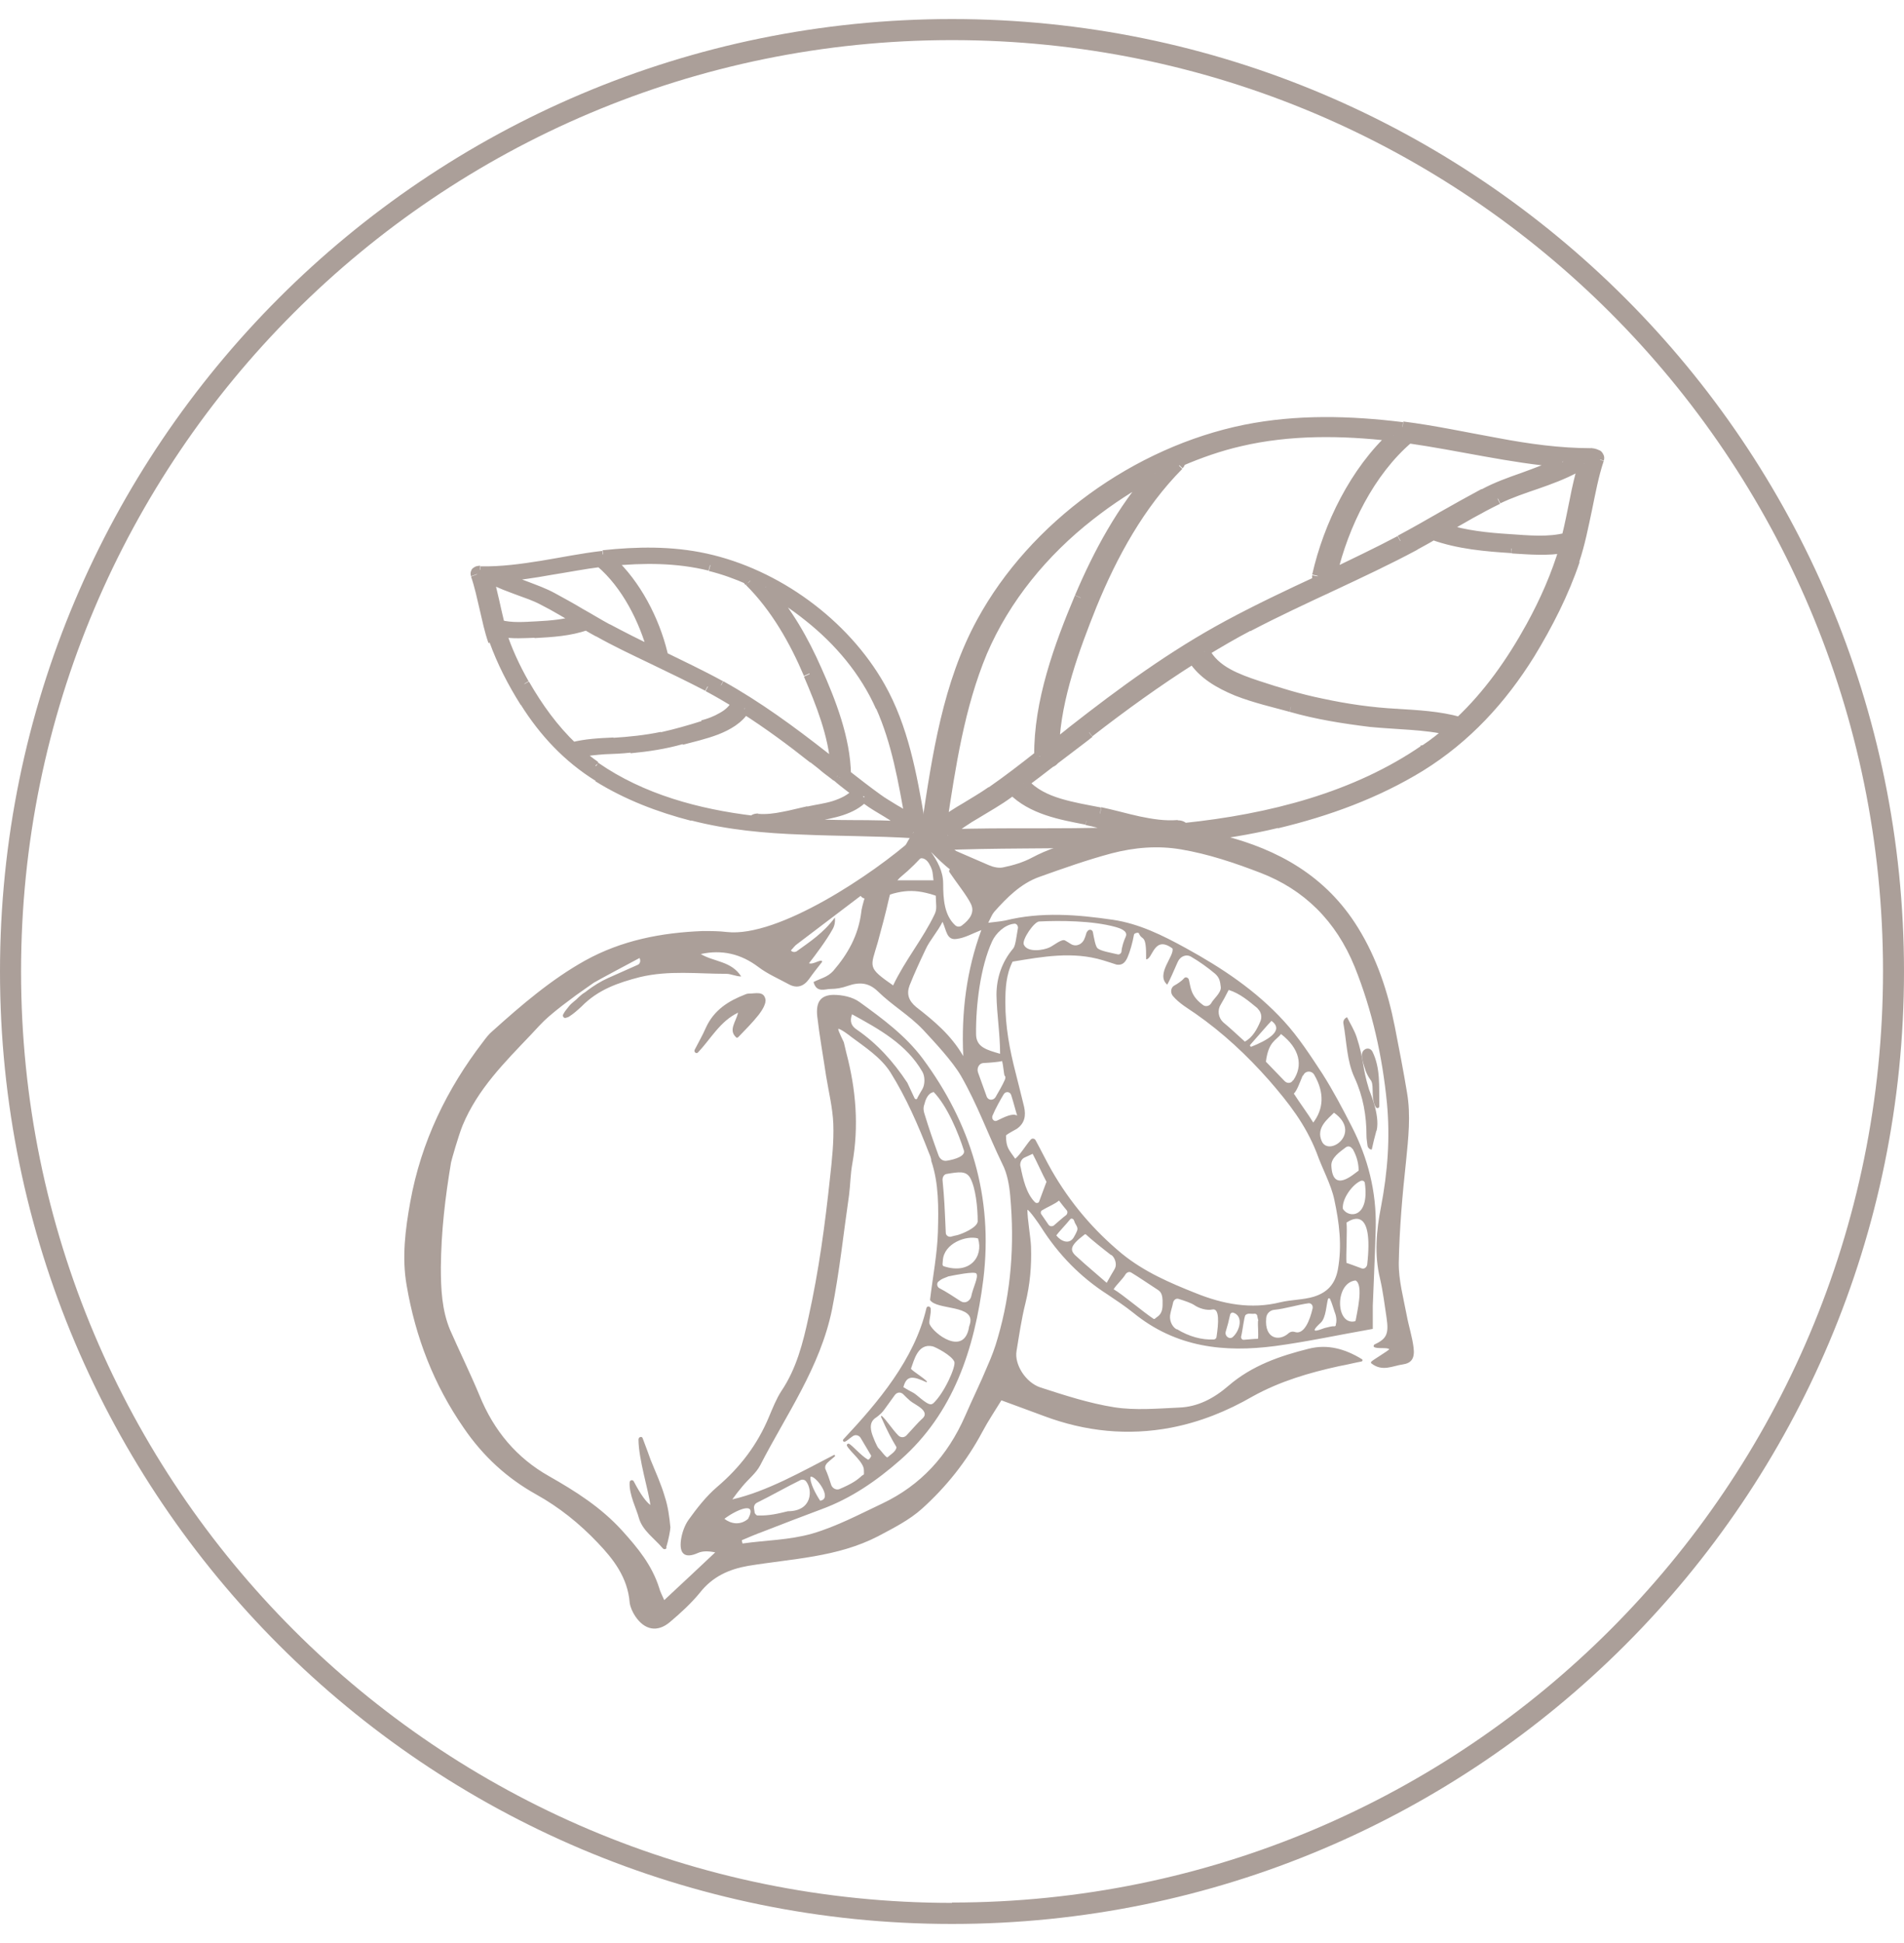 <?xml version="1.0" encoding="UTF-8"?> <svg xmlns="http://www.w3.org/2000/svg" width="50" height="51" viewBox="0 0 50 51" fill="none"><g opacity="0.5"><path d="M35.074 34.795C35.074 34.795 35.083 34.743 35.091 34.709C35.1 34.639 35.091 34.579 35.074 34.51C35.031 34.398 34.979 34.199 34.927 34.095C34.919 34.07 34.884 34.07 34.875 34.095C34.832 34.225 34.824 34.588 34.685 34.717C34.297 35.072 34.72 34.873 34.797 34.855C34.893 34.83 34.996 34.804 35.048 34.812C35.057 34.812 35.074 34.804 35.083 34.786L35.074 34.795ZM35.264 31.728C35.411 31.979 35.964 31.979 35.843 31.063C35.843 31.011 35.791 30.977 35.739 30.994C35.523 31.081 35.238 31.461 35.264 31.728ZM21.538 39.391C21.883 39.339 21.416 38.726 21.287 38.76C21.252 38.907 21.434 39.235 21.538 39.391ZM25.235 34.156C25.338 34.225 25.468 34.156 25.503 34.035C25.554 33.784 25.701 33.525 25.641 33.43C25.598 33.361 25.053 33.473 24.924 33.499C24.907 33.499 24.889 33.508 24.872 33.517C24.786 33.551 24.725 33.568 24.656 33.629C24.587 33.672 24.604 33.776 24.665 33.81C24.837 33.897 25.071 34.052 25.243 34.164L25.235 34.156ZM35.584 33.611C35.048 33.689 35.074 34.786 35.575 34.683C35.584 34.683 35.601 34.665 35.601 34.657C35.627 34.484 35.817 33.732 35.601 33.611H35.584ZM35.35 33.145C35.35 33.145 35.601 33.231 35.757 33.292C35.826 33.318 35.886 33.266 35.903 33.197C36.076 31.668 35.514 31.988 35.359 32.091C35.385 32.264 35.342 32.964 35.359 33.145H35.35ZM32.871 27.47C33.217 27.331 33.761 27.064 33.389 26.796C33.295 26.891 33.001 27.236 32.837 27.418C32.811 27.444 32.837 27.487 32.871 27.47ZM32.379 35.089C32.56 34.925 32.655 34.553 32.396 34.458C32.353 34.441 32.31 34.467 32.301 34.519C32.275 34.648 32.232 34.812 32.189 34.951C32.154 35.072 32.292 35.175 32.379 35.089ZM27.74 32.428C27.852 32.575 28.094 32.696 28.215 32.446C28.241 32.402 28.267 32.35 28.284 32.307C28.319 32.221 28.258 32.16 28.224 32.091C28.224 32.074 28.206 32.048 28.198 32.022C28.18 31.988 28.129 31.97 28.103 32.005C27.999 32.134 27.792 32.35 27.731 32.437L27.74 32.428ZM34.711 29.957C34.901 30.372 35.774 29.733 35.031 29.206C34.884 29.362 34.547 29.595 34.711 29.957ZM25.684 32.506C25.373 32.419 24.794 32.635 24.76 33.076C24.76 33.154 24.725 33.223 24.794 33.24C25.468 33.456 25.831 32.99 25.684 32.506ZM35.514 30.156C35.471 30.087 35.394 30.07 35.333 30.122C35.186 30.234 34.953 30.389 34.962 30.597C34.996 31.331 35.541 30.821 35.679 30.726C35.679 30.476 35.592 30.286 35.523 30.156H35.514ZM26.358 28.722C26.28 28.852 26.142 29.094 26.064 29.284C26.03 29.37 26.107 29.456 26.185 29.413C26.366 29.327 26.591 29.206 26.712 29.284C26.677 29.18 26.617 28.938 26.556 28.748C26.53 28.653 26.41 28.636 26.358 28.722ZM19.646 39.866C19.905 39.373 19.317 39.641 19.023 39.866C19.188 39.995 19.438 40.047 19.646 39.866ZM33.044 34.665C33.044 34.665 33.027 34.596 33.018 34.553C33.018 34.51 32.983 34.475 32.932 34.484C32.854 34.493 32.768 34.458 32.707 34.519C32.672 34.553 32.629 34.942 32.595 35.072C32.578 35.123 32.621 35.175 32.664 35.167C32.793 35.158 32.94 35.141 33.035 35.141C33.053 35.028 33.027 34.769 33.035 34.674L33.044 34.665ZM27.809 31.512C27.714 31.599 27.498 31.685 27.36 31.771C27.325 31.797 27.325 31.841 27.342 31.867C27.403 31.953 27.472 32.057 27.532 32.143C27.567 32.195 27.628 32.195 27.671 32.169C27.774 32.083 27.904 31.962 27.999 31.893C28.034 31.858 28.042 31.797 28.008 31.763C27.939 31.677 27.878 31.607 27.809 31.512ZM34.366 34.208C34.098 34.242 33.735 34.355 33.467 34.38C33.355 34.389 33.26 34.475 33.251 34.596C33.199 35.149 33.597 35.218 33.839 34.994C33.882 34.959 33.934 34.942 33.994 34.959C34.245 35.054 34.4 34.648 34.469 34.346C34.487 34.268 34.435 34.199 34.357 34.208H34.366ZM26.384 28.247C26.358 28.178 26.349 27.962 26.314 27.85C26.228 27.876 26.004 27.893 25.831 27.902C25.718 27.902 25.641 28.031 25.684 28.152C25.753 28.342 25.84 28.584 25.908 28.774C25.943 28.886 26.081 28.895 26.142 28.8C26.228 28.653 26.332 28.471 26.384 28.351C26.401 28.316 26.41 28.273 26.392 28.238L26.384 28.247ZM29.182 32.947C28.958 32.774 28.655 32.532 28.517 32.402C28.509 32.394 28.491 32.394 28.483 32.402C28.051 32.73 28.094 32.834 28.31 33.015C28.474 33.171 28.898 33.525 29.062 33.672C29.252 33.327 29.278 33.318 29.295 33.249C29.321 33.145 29.269 32.998 29.182 32.938V32.947ZM34.21 28.23C34.132 28.42 34.054 28.636 33.977 28.705C34.124 28.938 34.357 29.249 34.487 29.465C34.755 29.111 34.789 28.688 34.513 28.212C34.443 28.092 34.271 28.1 34.219 28.238L34.21 28.23ZM29.252 33.845C29.476 33.974 30.003 34.424 30.288 34.614C30.323 34.639 30.349 34.588 30.383 34.571C30.513 34.484 30.53 34.363 30.53 34.225C30.539 33.94 30.47 33.897 30.375 33.836C30.159 33.698 29.899 33.517 29.709 33.404C29.658 33.37 29.597 33.395 29.563 33.439C29.476 33.586 29.304 33.732 29.243 33.845H29.252ZM26.798 30.614C26.867 30.96 26.954 31.331 27.178 31.555C27.213 31.59 27.282 31.581 27.291 31.53C27.351 31.357 27.446 31.124 27.481 31.02C27.377 30.83 27.221 30.476 27.118 30.286L26.911 30.381C26.824 30.415 26.773 30.528 26.798 30.623V30.614ZM24.509 28.67C24.466 28.67 24.336 28.722 24.276 28.981C24.241 29.076 24.25 29.154 24.276 29.232C24.388 29.603 24.518 29.975 24.647 30.329C24.682 30.424 24.768 30.484 24.863 30.467C25.079 30.433 25.355 30.346 25.313 30.199C25.174 29.759 24.881 29.033 24.509 28.653V28.67ZM28.552 24.455C28.578 24.386 28.681 24.386 28.699 24.463C28.733 24.636 28.768 24.852 28.828 24.895C28.915 24.965 29.174 25.008 29.355 25.051C29.398 25.059 29.442 25.025 29.45 24.982C29.459 24.852 29.511 24.697 29.563 24.584C29.632 24.429 29.39 24.36 29.304 24.334C28.681 24.161 27.826 24.161 27.291 24.187C27.161 24.187 26.833 24.662 26.885 24.792C26.98 25.016 27.412 24.939 27.558 24.869C27.662 24.826 27.887 24.628 27.973 24.688C28.016 24.714 28.077 24.748 28.129 24.783C28.267 24.861 28.431 24.783 28.483 24.628C28.509 24.576 28.517 24.515 28.543 24.455H28.552ZM24.5 36.842C24.794 36.575 25.105 35.875 25.062 35.745C24.993 35.572 24.561 35.356 24.492 35.339C24.103 35.253 24.008 35.694 23.922 35.927C23.974 35.996 24.25 36.16 24.336 36.255C24.345 36.263 24.336 36.281 24.328 36.281C23.974 36.117 23.809 36.091 23.723 36.411C23.809 36.462 23.896 36.514 23.999 36.566C24.112 36.635 24.397 36.938 24.492 36.842H24.5ZM30.91 34.89C31.221 35.08 31.558 35.175 31.878 35.158C31.912 35.158 31.947 35.123 31.947 35.089C31.999 34.743 32.033 34.328 31.835 34.372C31.688 34.406 31.48 34.337 31.368 34.26C31.299 34.208 31.1 34.139 30.954 34.095C30.884 34.07 30.824 34.121 30.806 34.19C30.789 34.285 30.755 34.38 30.738 34.467C30.694 34.631 30.764 34.812 30.893 34.89H30.91ZM19.818 39.71C19.818 39.71 19.853 39.779 19.896 39.779C20.207 39.788 20.44 39.727 20.691 39.667C21.33 39.667 21.348 39.106 21.166 38.881C21.131 38.838 21.071 38.829 21.028 38.846C20.656 39.028 20.25 39.261 19.879 39.443C19.827 39.468 19.792 39.529 19.801 39.589L19.818 39.702V39.71ZM33.96 28.359C34.227 27.971 34.132 27.521 33.64 27.141C33.51 27.314 33.312 27.331 33.243 27.867C33.398 28.031 33.562 28.195 33.735 28.377C33.804 28.446 33.908 28.437 33.951 28.359H33.96ZM24.837 32.359C24.837 32.428 24.907 32.471 24.967 32.462C25.027 32.446 25.088 32.428 25.14 32.42C25.269 32.385 25.649 32.23 25.675 32.065C25.675 31.694 25.623 31.184 25.477 30.916C25.364 30.726 25.183 30.761 24.863 30.813C24.794 30.821 24.751 30.89 24.751 30.968C24.803 31.521 24.803 31.616 24.837 32.368V32.359ZM24.086 28.826C24.12 28.765 24.172 28.67 24.224 28.584C24.293 28.463 24.293 28.256 24.224 28.135C23.809 27.409 23.084 27.012 22.375 26.623C22.306 26.813 22.358 26.934 22.505 27.029C23.032 27.392 23.455 27.858 23.827 28.42C23.879 28.523 23.956 28.705 24.017 28.826C24.034 28.86 24.077 28.86 24.094 28.826H24.086ZM33.027 26.468C32.793 26.278 32.569 26.079 32.266 25.984C32.18 26.156 32.111 26.278 32.059 26.364C31.964 26.511 31.99 26.709 32.12 26.831C32.327 27.003 32.508 27.176 32.69 27.34C32.889 27.236 33.009 27.02 33.096 26.813C33.148 26.701 33.122 26.562 33.027 26.476V26.468ZM26.263 27.66C26.263 27.133 26.176 26.623 26.168 26.113C26.168 25.664 26.314 25.241 26.608 24.895C26.669 24.826 26.695 24.558 26.729 24.377C26.747 24.308 26.695 24.23 26.625 24.247C26.384 24.273 26.15 24.498 26.055 24.705C25.744 25.379 25.623 26.398 25.632 27.141C25.632 27.487 25.908 27.556 26.263 27.66ZM23.455 25.863C23.766 25.206 24.241 24.636 24.544 23.997C24.613 23.85 24.578 23.781 24.57 23.418C24.457 22.926 24.544 22.917 24.397 22.667C24.31 22.52 24.172 22.477 24.051 22.598C23.775 22.891 23.438 23.133 23.343 23.591C23.256 23.98 23.153 24.36 23.049 24.74C22.859 25.396 22.764 25.387 23.464 25.872L23.455 25.863ZM25.295 27.712C25.243 26.562 25.381 25.474 25.77 24.412C25.528 24.506 25.338 24.619 25.122 24.645C24.855 24.688 24.855 24.412 24.751 24.196C24.63 24.446 24.405 24.697 24.31 24.913C24.163 25.223 24.017 25.535 23.887 25.863C23.801 26.088 23.861 26.269 24.06 26.433C24.526 26.796 24.976 27.167 25.295 27.72V27.712ZM24.423 34.121C24.492 33.534 24.613 32.912 24.63 32.333C24.647 31.703 24.656 31.063 24.457 30.476C24.457 30.407 24.423 30.329 24.397 30.269C24.112 29.534 23.801 28.817 23.386 28.152C23.136 27.755 22.704 27.478 22.358 27.219C22.306 27.176 22.09 27.012 22.013 27.003C22.004 27.055 22.159 27.349 22.159 27.357C22.185 27.452 22.203 27.556 22.229 27.651C22.479 28.601 22.557 29.56 22.384 30.536C22.332 30.813 22.332 31.089 22.297 31.365C22.151 32.368 22.047 33.378 21.849 34.372C21.538 35.892 20.648 37.127 19.965 38.458C19.853 38.674 19.654 38.821 19.499 39.011C19.404 39.123 19.317 39.235 19.231 39.356C20.138 39.149 21.062 38.622 21.9 38.19C21.926 38.181 21.935 38.216 21.926 38.225C21.84 38.302 21.719 38.389 21.693 38.44C21.667 38.475 21.658 38.536 21.684 38.579C21.727 38.674 21.788 38.846 21.831 38.985C21.866 39.071 21.961 39.114 22.038 39.088C22.384 38.942 22.514 38.846 22.634 38.734C22.704 38.682 22.686 38.743 22.686 38.587C22.686 38.38 22.332 38.112 22.246 37.957C22.22 37.922 22.263 37.879 22.297 37.896C22.384 37.939 22.609 38.207 22.79 38.311C22.816 38.328 22.885 38.233 22.876 38.207C22.799 38.069 22.678 37.879 22.6 37.741C22.557 37.672 22.462 37.646 22.393 37.698C22.315 37.749 22.246 37.819 22.185 37.844C22.151 37.853 22.116 37.81 22.151 37.775C23.058 36.808 24.017 35.676 24.328 34.337C24.345 34.268 24.431 34.285 24.44 34.346C24.457 34.493 24.38 34.691 24.414 34.761C24.526 35.011 25.295 35.59 25.442 34.864C25.442 34.83 25.459 34.795 25.468 34.761C25.632 34.234 24.596 34.398 24.423 34.121ZM30.642 25.837C30.349 25.561 30.85 25.085 30.789 24.895C30.297 24.532 30.271 25.189 30.098 25.18C30.107 24.48 29.995 24.714 29.908 24.498C29.891 24.463 29.779 24.498 29.779 24.532C29.744 24.74 29.666 24.999 29.623 25.094C29.528 25.345 29.398 25.327 29.321 25.319C29.208 25.284 29.088 25.241 28.966 25.206C28.172 24.965 27.377 25.111 26.591 25.241C26.418 25.586 26.401 25.949 26.401 26.321C26.401 26.943 26.513 27.547 26.669 28.152C26.747 28.446 26.816 28.748 26.893 29.05C26.945 29.284 26.911 29.482 26.703 29.629C26.634 29.672 26.487 29.741 26.418 29.802C26.418 30.13 26.496 30.173 26.66 30.415C26.798 30.303 26.937 30.061 27.066 29.914C27.101 29.871 27.17 29.88 27.196 29.931C27.334 30.182 27.481 30.484 27.61 30.709C28.103 31.573 28.725 32.298 29.468 32.912C30.055 33.387 30.72 33.672 31.394 33.94C32.12 34.234 32.854 34.372 33.623 34.182C33.916 34.112 34.219 34.121 34.504 34.035C34.832 33.931 35.057 33.732 35.134 33.318C35.247 32.687 35.169 32.091 35.039 31.486C34.953 31.081 34.729 30.692 34.573 30.251C34.279 29.508 33.847 28.956 33.329 28.359C32.742 27.694 32.111 27.107 31.394 26.606C31.221 26.485 30.962 26.338 30.798 26.139C30.729 26.053 30.746 25.923 30.832 25.872C30.928 25.82 31.04 25.742 31.092 25.681C31.126 25.63 31.204 25.655 31.221 25.716C31.273 25.932 31.265 26.139 31.593 26.381C31.662 26.433 31.765 26.407 31.809 26.329C31.861 26.226 32.068 26.062 32.059 25.915C32.042 25.759 32.025 25.664 31.912 25.561C31.705 25.388 31.498 25.241 31.291 25.12C31.161 25.033 30.997 25.094 30.928 25.249C30.832 25.457 30.729 25.716 30.651 25.846L30.642 25.837ZM23.153 37.162C23.282 37.274 23.429 37.516 23.585 37.672C23.645 37.741 23.749 37.741 23.809 37.672C23.939 37.533 24.12 37.326 24.198 37.257C24.474 37.041 24.008 36.868 23.896 36.765C23.835 36.713 23.775 36.652 23.715 36.592C23.645 36.531 23.559 36.54 23.498 36.618C23.403 36.747 23.317 36.868 23.23 36.989C23.17 37.076 23.101 37.136 23.023 37.196C22.876 37.283 22.842 37.404 22.885 37.585C22.911 37.698 23.041 38 23.075 38.017C23.11 38.043 23.282 38.285 23.308 38.25C23.36 38.199 23.541 38.095 23.541 37.983C23.412 37.767 23.308 37.577 23.136 37.188C23.136 37.17 23.144 37.162 23.162 37.162H23.153ZM24.44 22.347C24.613 22.598 24.768 22.865 24.768 23.194C24.768 23.617 24.803 24.023 25.079 24.282C25.131 24.334 25.209 24.334 25.261 24.291C25.468 24.135 25.606 23.945 25.494 23.721C25.39 23.505 25.105 23.15 24.932 22.891C24.907 22.848 24.95 22.796 24.984 22.814C25.088 22.865 25.217 22.943 25.278 22.926M20.941 24.774C20.872 24.818 20.829 24.887 20.769 24.947C20.803 24.99 20.863 24.999 20.916 24.973C21.261 24.723 21.615 24.498 21.926 24.083C21.935 24.196 21.917 24.308 21.857 24.403C21.71 24.671 21.408 25.077 21.244 25.284C21.339 25.319 21.468 25.223 21.563 25.215C21.589 25.215 21.598 25.241 21.581 25.258C21.46 25.413 21.348 25.552 21.252 25.69C21.105 25.898 20.924 25.949 20.717 25.837C20.449 25.69 20.164 25.569 19.922 25.387C19.456 25.033 18.955 24.921 18.402 25.042C18.747 25.249 19.205 25.223 19.464 25.63C19.326 25.63 19.196 25.561 19.075 25.561C18.315 25.561 17.564 25.465 16.804 25.647C16.233 25.794 15.707 25.975 15.274 26.416C15.171 26.511 15.067 26.606 14.946 26.683C14.92 26.701 14.886 26.709 14.851 26.718C14.799 26.727 14.765 26.666 14.791 26.623C14.834 26.537 14.894 26.476 14.946 26.407C15.015 26.321 15.119 26.26 15.197 26.174C15.248 26.131 15.292 26.087 15.352 26.053C15.378 26.036 15.404 26.018 15.421 26.001C15.594 25.872 15.775 25.759 15.965 25.673C16.216 25.561 16.553 25.413 16.743 25.327C16.812 25.301 16.83 25.215 16.795 25.146C16.648 25.224 15.741 25.707 15.594 25.794C15.464 25.889 15.257 26.027 15.128 26.122C14.86 26.321 14.661 26.468 14.411 26.683C14.238 26.831 14.091 27.003 13.935 27.167C13.253 27.884 12.545 28.584 12.147 29.543C12.044 29.793 11.854 30.458 11.845 30.51C11.69 31.435 11.586 32.316 11.577 33.266C11.577 33.828 11.603 34.389 11.819 34.907C12.07 35.478 12.346 36.039 12.588 36.618C12.968 37.559 13.572 38.268 14.411 38.743C15.11 39.14 15.784 39.563 16.346 40.185C16.752 40.635 17.123 41.084 17.313 41.688C17.339 41.784 17.382 41.861 17.443 42C17.909 41.568 18.35 41.153 18.782 40.747C18.618 40.712 18.454 40.704 18.324 40.764C17.996 40.911 17.831 40.799 17.883 40.419C17.909 40.237 17.978 40.039 18.082 39.892C18.306 39.581 18.549 39.27 18.833 39.028C19.421 38.527 19.888 37.931 20.198 37.179C20.293 36.955 20.389 36.713 20.518 36.514C20.915 35.927 21.088 35.244 21.235 34.562C21.503 33.353 21.667 32.134 21.797 30.908C21.849 30.441 21.9 29.966 21.883 29.5C21.866 29.076 21.762 28.662 21.693 28.238C21.615 27.712 21.52 27.193 21.46 26.666C21.425 26.303 21.546 26.122 21.883 26.113C22.116 26.113 22.384 26.165 22.574 26.303C23.17 26.735 23.775 27.176 24.233 27.789C25.485 29.482 26.09 31.4 25.822 33.586C25.589 35.434 25.027 37.102 23.645 38.319C23.015 38.872 22.349 39.33 21.572 39.615C21.062 39.805 20.544 40.004 20.034 40.203C19.844 40.272 19.663 40.35 19.482 40.427C19.482 40.453 19.49 40.479 19.499 40.514C20.112 40.427 20.717 40.427 21.33 40.254C21.978 40.064 22.574 39.745 23.179 39.46C24.172 38.985 24.881 38.225 25.347 37.162C25.537 36.721 25.753 36.289 25.934 35.849C26.038 35.616 26.133 35.365 26.202 35.115C26.556 33.905 26.643 32.661 26.53 31.4C26.505 31.115 26.453 30.804 26.323 30.554C25.934 29.75 25.675 29.007 25.235 28.238C25.001 27.841 24.544 27.357 24.241 27.029C23.87 26.64 23.438 26.398 23.049 26.018C22.816 25.794 22.574 25.768 22.255 25.88C22.107 25.932 21.961 25.958 21.814 25.958C21.667 25.958 21.442 26.07 21.364 25.776C21.546 25.681 21.727 25.655 21.883 25.483C22.271 25.033 22.54 24.55 22.617 23.945C22.617 23.885 22.669 23.686 22.721 23.522C22.738 23.47 22.807 23.479 22.807 23.53C22.824 23.695 22.833 23.911 22.876 24.032C22.963 23.677 23.049 23.418 23.092 23.142M25.969 22.71C26.09 22.762 26.237 22.796 26.366 22.762C26.617 22.71 26.876 22.632 27.101 22.511C27.913 22.079 28.785 21.975 29.658 21.803C30.496 21.639 31.325 21.725 32.128 21.932C33.545 22.295 34.815 22.978 35.662 24.351C36.154 25.146 36.447 26.027 36.629 26.951C36.741 27.53 36.854 28.1 36.949 28.679C37.052 29.275 36.983 29.88 36.923 30.484C36.828 31.357 36.75 32.247 36.733 33.128C36.724 33.594 36.854 34.061 36.94 34.519C36.992 34.804 37.087 35.089 37.121 35.374C37.156 35.65 37.07 35.78 36.836 35.814C36.577 35.849 36.301 36.013 36.016 35.788C35.998 35.78 35.998 35.754 36.016 35.736C36.085 35.676 36.422 35.477 36.482 35.417C36.447 35.356 36.128 35.417 36.076 35.348C36.067 35.331 36.076 35.313 36.085 35.296C36.413 35.141 36.474 35.02 36.413 34.596C36.361 34.251 36.318 33.897 36.24 33.56C36.085 32.929 36.145 32.29 36.266 31.677C36.439 30.77 36.508 29.88 36.422 28.956C36.301 27.72 36.033 26.519 35.575 25.379C35.083 24.17 34.245 23.349 33.096 22.908C32.422 22.649 31.731 22.416 31.014 22.295C30.401 22.191 29.787 22.243 29.191 22.399C28.543 22.572 27.913 22.796 27.282 23.021C26.807 23.194 26.444 23.556 26.107 23.936C26.055 23.997 26.021 24.083 25.952 24.221C26.142 24.196 26.28 24.187 26.401 24.161C27.342 23.928 28.293 24.006 29.234 24.144C29.917 24.247 30.53 24.55 31.143 24.887C32.085 25.405 32.975 25.992 33.718 26.805C34.098 27.219 34.417 27.712 34.729 28.187C35.014 28.636 35.264 29.111 35.506 29.586C35.921 30.398 36.145 31.27 36.128 32.203C36.111 32.895 36.076 33.586 36.05 34.277C36.05 34.493 36.05 34.709 36.05 34.881C35.16 35.037 34.331 35.218 33.485 35.331C32.154 35.504 30.884 35.374 29.761 34.458C29.545 34.285 29.312 34.13 29.079 33.974C28.379 33.525 27.8 32.938 27.334 32.203C27.291 32.134 27.04 31.771 26.98 31.754C26.98 32.005 27.066 32.48 27.075 32.722C27.092 33.231 27.049 33.715 26.928 34.208C26.824 34.622 26.764 35.045 26.695 35.46C26.634 35.806 26.928 36.289 27.325 36.419C27.965 36.626 28.604 36.834 29.26 36.938C29.813 37.024 30.392 36.972 30.962 36.946C31.455 36.929 31.878 36.704 32.258 36.376C32.88 35.84 33.614 35.59 34.374 35.4C34.858 35.279 35.316 35.4 35.765 35.676C35.791 35.694 35.782 35.728 35.757 35.736C35.566 35.771 35.368 35.823 35.169 35.858C34.383 36.03 33.614 36.255 32.897 36.652C32.224 37.041 31.515 37.326 30.755 37.473C29.623 37.689 28.509 37.577 27.42 37.17C27.066 37.041 26.703 36.903 26.297 36.756C26.133 37.024 25.952 37.292 25.796 37.585C25.381 38.363 24.846 39.028 24.215 39.598C23.879 39.9 23.464 40.108 23.058 40.324C21.987 40.877 20.803 40.911 19.646 41.101C19.153 41.188 18.713 41.377 18.376 41.81C18.142 42.094 17.866 42.345 17.59 42.578C17.261 42.855 16.924 42.785 16.682 42.423C16.613 42.319 16.553 42.19 16.536 42.069C16.484 41.404 16.104 40.92 15.698 40.496C15.223 39.995 14.687 39.563 14.082 39.227C13.322 38.803 12.691 38.233 12.173 37.473C11.396 36.35 10.912 35.106 10.679 33.741C10.549 33.007 10.644 32.264 10.774 31.547C11.059 29.966 11.741 28.575 12.683 27.349C12.761 27.245 12.838 27.141 12.933 27.064C13.702 26.372 14.48 25.707 15.361 25.215C16.328 24.679 17.374 24.48 18.454 24.438C18.661 24.438 18.877 24.438 19.084 24.463C20.44 24.619 22.954 22.926 23.999 21.993C24.034 21.958 24.069 21.932 24.094 21.898" fill="#573F34"></path><path d="M36.144 29.682C36.1 29.846 36.057 30.01 36.023 30.174C35.971 30.174 35.919 30.131 35.91 30.062C35.902 29.975 35.885 29.906 35.885 29.82C35.885 29.284 35.798 28.783 35.573 28.291C35.366 27.85 35.366 27.349 35.28 26.874C35.262 26.796 35.306 26.727 35.375 26.701C35.461 26.874 35.565 27.038 35.625 27.219C35.824 27.824 35.763 27.988 35.953 28.602C35.953 28.619 36.247 29.25 36.152 29.673L36.144 29.682Z" fill="#573F34"></path><path d="M36.014 28.377C36.014 28.377 35.893 28.23 35.841 28.04C35.806 27.928 35.763 27.816 35.763 27.695C35.763 27.548 35.919 27.47 36.014 27.565C36.022 27.574 36.031 27.591 36.04 27.6C36.256 28.04 36.212 28.507 36.221 29.034C36.221 29.086 36.169 29.103 36.135 29.068C35.996 28.869 36.083 28.507 36.014 28.386V28.377Z" fill="#573F34"></path><path d="M17.51 40.617C17.492 40.669 17.441 40.677 17.406 40.642C17.182 40.375 16.87 40.176 16.776 39.839C16.724 39.632 16.516 39.226 16.534 38.915C16.534 38.846 16.62 38.828 16.646 38.889C16.836 39.252 16.974 39.425 17.078 39.502C17.043 39.166 16.767 38.301 16.767 37.783C16.767 37.714 16.862 37.688 16.879 37.757C16.965 37.982 17.069 38.267 17.086 38.319C17.216 38.638 17.363 38.958 17.458 39.286C17.544 39.545 17.579 39.822 17.605 40.09C17.605 40.159 17.553 40.435 17.492 40.626L17.51 40.617Z" fill="#573F34"></path><path d="M19.331 27.228C19.124 27.038 19.322 26.83 19.383 26.58C18.908 26.805 18.666 27.271 18.329 27.625C18.286 27.669 18.217 27.617 18.242 27.556C18.338 27.366 18.45 27.176 18.536 26.977C18.752 26.502 19.141 26.269 19.564 26.105C19.599 26.087 19.642 26.079 19.685 26.079C19.841 26.079 20.056 26.01 20.1 26.226C20.126 26.338 20.014 26.52 19.927 26.632C19.771 26.83 19.599 27.003 19.391 27.219C19.365 27.245 19.34 27.245 19.322 27.219L19.331 27.228Z" fill="#573F34"></path><path d="M22.787 23.331L23.132 23.443V24.013L22.675 24.237L22.787 23.322V23.331Z" fill="#573F34"></path><path d="M23.134 23.107H24.732V23.565C24.119 23.34 23.765 23.315 23.134 23.565V23.107Z" fill="#573F34"></path><path d="M40.091 16.377C39.582 17.301 38.986 18.148 38.234 18.856L38.424 19.055C39.202 18.32 39.816 17.448 40.332 16.506L40.091 16.377ZM40.957 14.338C40.748 15.046 40.447 15.729 40.091 16.377L40.332 16.506C40.688 15.85 41.008 15.15 41.223 14.416L40.957 14.338ZM39.72 14.528C40.152 14.554 40.652 14.597 41.111 14.511L41.059 14.243C40.643 14.321 40.178 14.286 39.729 14.26L39.711 14.537L39.72 14.528ZM37.586 14.165C38.277 14.416 39.02 14.476 39.72 14.52L39.737 14.243C39.029 14.2 38.329 14.139 37.681 13.898L37.586 14.157V14.165ZM37.224 14.424C37.379 14.338 37.543 14.252 37.699 14.157L37.56 13.923C37.405 14.01 37.249 14.105 37.085 14.191L37.215 14.433L37.224 14.424ZM32.852 16.558C33.561 16.187 34.304 15.841 35.029 15.504C35.764 15.159 36.507 14.813 37.215 14.433L37.085 14.191C36.377 14.58 35.651 14.917 34.908 15.262C34.174 15.608 33.431 15.945 32.714 16.325L32.844 16.567H32.852V16.558ZM31.703 17.206C32.075 16.981 32.455 16.757 32.852 16.55L32.723 16.308C32.325 16.515 31.937 16.74 31.556 16.964L31.703 17.197V17.206ZM33.06 17.871C32.8 17.785 32.533 17.69 32.299 17.56C32.066 17.431 31.867 17.258 31.755 17.033L31.513 17.163C31.66 17.448 31.902 17.647 32.17 17.802C32.429 17.949 32.723 18.053 32.982 18.139L33.068 17.88L33.06 17.871ZM34.736 18.338C34.174 18.225 33.613 18.053 33.06 17.871L32.973 18.13C33.526 18.32 34.105 18.485 34.684 18.605L34.736 18.338ZM36.688 18.605C36.031 18.571 35.375 18.476 34.736 18.338L34.684 18.605C35.34 18.744 36.014 18.83 36.679 18.873L36.697 18.597L36.688 18.605ZM38.364 18.822C37.802 18.666 37.241 18.64 36.688 18.605L36.671 18.882C37.232 18.916 37.768 18.942 38.295 19.089L38.364 18.822ZM38.009 19.055C37.802 19.236 37.586 19.409 37.353 19.564L37.508 19.789C37.742 19.625 37.975 19.444 38.182 19.262L38.001 19.055H38.009ZM35.98 19.081C36.334 19.115 36.697 19.132 37.042 19.158C37.388 19.184 37.733 19.219 38.07 19.305L38.139 19.038C37.785 18.951 37.422 18.908 37.068 18.891C36.714 18.865 36.36 18.856 36.014 18.813L35.98 19.081ZM33.863 18.683C34.554 18.882 35.271 18.994 35.98 19.081L36.014 18.813C35.314 18.727 34.623 18.623 33.941 18.424L33.863 18.692V18.683ZM31.211 17.353C31.488 17.794 31.954 18.061 32.438 18.26C32.922 18.45 33.457 18.571 33.863 18.683L33.941 18.415C33.509 18.294 33.008 18.182 32.541 18.001C32.075 17.82 31.669 17.578 31.444 17.206L31.211 17.353ZM28.68 19.331C29.57 18.64 30.468 17.992 31.41 17.396L31.263 17.163C30.313 17.759 29.405 18.424 28.516 19.115L28.689 19.331H28.68ZM27.764 20.048C27.92 19.927 28.075 19.815 28.23 19.694C28.386 19.573 28.542 19.461 28.689 19.34L28.516 19.124C28.36 19.245 28.205 19.357 28.049 19.478C27.894 19.599 27.738 19.711 27.591 19.832L27.764 20.048ZM27.643 20.135C27.695 20.109 27.764 20.074 27.799 20.005L27.557 19.875C27.557 19.875 27.557 19.875 27.54 19.875L27.635 20.135H27.643ZM26.952 20.662C27.194 20.48 27.436 20.299 27.678 20.109L27.514 19.893C27.28 20.083 27.038 20.264 26.797 20.445L26.961 20.67L26.952 20.662ZM28.922 21.197C28.568 21.128 28.205 21.068 27.859 20.964C27.514 20.86 27.211 20.713 26.978 20.454L26.771 20.644C27.047 20.946 27.41 21.11 27.773 21.232C28.136 21.344 28.524 21.404 28.861 21.473L28.913 21.206L28.922 21.197ZM30.917 21.525C30.589 21.551 30.261 21.499 29.932 21.43C29.768 21.396 29.604 21.352 29.431 21.309C29.259 21.266 29.086 21.223 28.922 21.188L28.87 21.456C29.034 21.491 29.207 21.534 29.371 21.569C29.535 21.612 29.708 21.655 29.881 21.689C30.226 21.759 30.572 21.819 30.943 21.793L30.926 21.517L30.917 21.525ZM31.211 21.672C31.15 21.577 31.038 21.525 30.917 21.534L30.943 21.811H30.986L31.22 21.672H31.211ZM37.353 19.556C35.556 20.8 33.327 21.37 31.081 21.603L31.107 21.871C33.379 21.637 35.651 21.059 37.508 19.78L37.353 19.556ZM29.302 21.715C28.568 21.741 27.833 21.741 27.099 21.741C26.365 21.741 25.631 21.741 24.888 21.767V22.044C25.631 22.018 26.365 22.018 27.099 22.018C27.833 22.018 28.568 22.018 29.311 21.992V21.715H29.302ZM29.855 21.689C29.665 21.698 29.475 21.707 29.285 21.715V21.992C29.483 21.992 29.674 21.983 29.863 21.966L29.846 21.689H29.855ZM28.507 21.655C28.723 21.698 28.939 21.759 29.163 21.811C29.388 21.862 29.604 21.923 29.829 21.966L29.881 21.698C29.665 21.655 29.449 21.603 29.224 21.551C29.008 21.499 28.783 21.439 28.559 21.396L28.507 21.663V21.655ZM26.494 20.826C27.038 21.378 27.842 21.517 28.507 21.646L28.559 21.378C27.868 21.24 27.168 21.11 26.684 20.636L26.494 20.826ZM26.546 20.938C26.546 20.938 26.59 20.904 26.615 20.886C26.641 20.869 26.658 20.852 26.676 20.843L26.52 20.618C26.52 20.618 26.477 20.653 26.451 20.67C26.425 20.688 26.408 20.705 26.391 20.713L26.546 20.938ZM24.965 21.992C25.19 21.785 25.441 21.62 25.725 21.456C25.993 21.292 26.287 21.128 26.546 20.938L26.391 20.713C26.14 20.895 25.872 21.05 25.596 21.214C25.32 21.378 25.034 21.56 24.792 21.785L24.982 21.992H24.965ZM25.959 20.662C25.751 20.808 25.527 20.938 25.302 21.076C25.078 21.206 24.844 21.352 24.637 21.517L24.81 21.733C25.008 21.577 25.224 21.448 25.449 21.309C25.674 21.18 25.907 21.042 26.123 20.886L25.967 20.662H25.959ZM27.211 19.729C26.797 20.057 26.382 20.376 25.959 20.67L26.114 20.895C26.546 20.592 26.961 20.264 27.375 19.945L27.203 19.729H27.211ZM28.23 15.625C27.695 16.895 27.142 18.398 27.159 19.841H27.436C27.427 18.45 27.954 16.999 28.49 15.738L28.239 15.634L28.23 15.625ZM30.209 12.325C29.354 13.301 28.732 14.442 28.23 15.625L28.481 15.729C28.974 14.563 29.587 13.44 30.416 12.498L30.209 12.317V12.325ZM28.697 13.639C29.224 13.224 29.786 12.861 30.373 12.541L30.243 12.299C29.63 12.619 29.051 13.008 28.524 13.422L28.697 13.639ZM25.916 17.163C26.512 15.772 27.505 14.571 28.697 13.639L28.524 13.422C27.306 14.39 26.278 15.617 25.665 17.059L25.916 17.163ZM24.862 21.663C25.095 20.117 25.328 18.571 25.916 17.163L25.665 17.059C25.052 18.511 24.818 20.091 24.585 21.62L24.853 21.655L24.862 21.663ZM31.047 12.299C31.107 12.239 31.15 12.153 31.116 12.049L30.857 12.135V12.101L31.055 12.291H31.047V12.299ZM28.792 15.936C29.336 14.606 30.045 13.319 31.047 12.308L30.857 12.118C29.82 13.163 29.095 14.485 28.542 15.833L28.792 15.936ZM27.816 19.564C27.868 18.338 28.343 17.059 28.792 15.936L28.542 15.833C28.084 16.955 27.591 18.269 27.54 19.556H27.816V19.564ZM28.075 19.089C27.92 19.219 27.756 19.34 27.6 19.461L27.773 19.677C27.928 19.547 28.092 19.426 28.248 19.305L28.075 19.089ZM32.196 16.29C30.719 17.085 29.388 18.061 28.075 19.089L28.248 19.305C29.561 18.277 30.865 17.327 32.325 16.532L32.196 16.29ZM34.589 15.115C33.785 15.487 32.982 15.867 32.196 16.29L32.325 16.532C33.094 16.118 33.898 15.746 34.701 15.366L34.589 15.115ZM34.459 15.09C34.45 15.141 34.459 15.202 34.476 15.254C34.502 15.306 34.537 15.34 34.571 15.357L34.718 15.124V15.15L34.45 15.098H34.459V15.09ZM36.507 11.34C35.47 12.291 34.761 13.742 34.459 15.081L34.727 15.141C35.021 13.837 35.703 12.438 36.697 11.539L36.515 11.332L36.507 11.34ZM32.593 11.712C33.88 11.41 35.237 11.427 36.575 11.582L36.61 11.315C35.254 11.159 33.863 11.142 32.533 11.453L32.593 11.72V11.712ZM31.047 12.23C31.548 12.014 32.066 11.833 32.593 11.712L32.533 11.444C31.988 11.574 31.453 11.755 30.943 11.98L31.055 12.23H31.047ZM35.107 15.107C35.409 13.82 36.083 12.455 37.077 11.608L36.904 11.401C35.867 12.291 35.167 13.725 34.848 15.038L35.115 15.098L35.107 15.107ZM36.705 14.07C36.118 14.381 35.513 14.666 34.908 14.96L35.021 15.211C35.625 14.926 36.239 14.64 36.835 14.321L36.705 14.079V14.07ZM38.908 12.835C38.537 13.034 38.165 13.241 37.802 13.448C37.44 13.656 37.077 13.863 36.705 14.062L36.835 14.303C37.206 14.105 37.569 13.889 37.932 13.681C38.295 13.474 38.657 13.267 39.029 13.068L38.899 12.826L38.908 12.835ZM40.963 12.006C40.643 12.161 40.306 12.282 39.954 12.412C39.608 12.533 39.245 12.662 38.908 12.844L39.038 13.086C39.357 12.921 39.694 12.8 40.05 12.671C40.393 12.55 40.758 12.42 41.095 12.256L40.973 12.006H40.963ZM36.964 11.634C37.63 11.729 38.303 11.859 38.977 11.98C39.651 12.101 40.332 12.213 41.014 12.265L41.04 11.989C40.377 11.937 39.703 11.833 39.029 11.703C38.355 11.582 37.681 11.453 37.007 11.358L36.973 11.626L36.964 11.634ZM37.051 11.626L37.077 11.6L36.887 11.401H36.878C36.878 11.401 36.878 11.41 36.887 11.401L37.051 11.626ZM41.431 12.395C41.473 12.369 41.518 12.334 41.543 12.291C41.579 12.239 41.579 12.179 41.569 12.127L41.3 12.196V12.17C41.3 12.17 41.3 12.153 41.3 12.144C41.3 12.144 41.3 12.144 41.284 12.144L41.412 12.386L41.431 12.395ZM39.392 13.215C39.711 13.06 40.05 12.947 40.402 12.826C40.748 12.706 41.101 12.576 41.438 12.395L41.309 12.153C40.998 12.325 40.662 12.438 40.316 12.559C39.97 12.68 39.616 12.792 39.279 12.964L39.4 13.215H39.392ZM37.984 14.001C38.45 13.725 38.916 13.457 39.392 13.224L39.271 12.973C38.778 13.215 38.303 13.491 37.845 13.768L37.984 14.001ZM39.642 14.019C39.072 13.984 38.493 13.923 37.958 13.751L37.871 14.01C38.441 14.191 39.046 14.243 39.625 14.286L39.642 14.01V14.019ZM41.111 13.984C40.662 14.105 40.143 14.053 39.642 14.019L39.625 14.295C40.101 14.329 40.678 14.39 41.181 14.252L41.111 13.984ZM41.457 12.127C41.361 12.455 41.284 12.783 41.223 13.103C41.156 13.431 41.095 13.751 41.014 14.07L41.284 14.139C41.361 13.811 41.431 13.483 41.492 13.163C41.559 12.835 41.63 12.515 41.723 12.204L41.457 12.127ZM41.457 12.299H41.595V12.023H41.466V12.299H41.457ZM40.29 17.232C40.764 16.454 41.188 15.625 41.482 14.753L41.223 14.666C40.947 15.513 40.531 16.334 40.056 17.085L40.29 17.232ZM37.37 20.23C38.597 19.469 39.538 18.441 40.29 17.232L40.056 17.085C39.322 18.269 38.416 19.262 37.224 19.997L37.37 20.23ZM33.561 21.741C34.9 21.422 36.204 20.946 37.37 20.23L37.224 19.997C36.092 20.696 34.813 21.163 33.491 21.473L33.561 21.741ZM24.628 22.32C26.123 22.251 27.609 22.285 29.103 22.242C30.598 22.208 32.083 22.087 33.561 21.733L33.491 21.465C32.049 21.811 30.58 21.923 29.095 21.957C27.617 21.992 26.105 21.966 24.611 22.035V22.311H24.628V22.32ZM24.248 22.32C24.317 22.363 24.404 22.38 24.482 22.372C24.551 22.372 24.654 22.346 24.724 22.285L24.533 22.096H24.525C24.525 22.096 24.499 22.096 24.482 22.096C24.447 22.096 24.413 22.087 24.395 22.078L24.248 22.311V22.32ZM24.3 22.346H24.335L24.309 22.07H24.274L24.3 22.346ZM24.291 22.346H24.3L24.274 22.07H24.265L24.291 22.346ZM22.805 23.564C23.177 23.357 23.428 23.201 23.661 23.011C23.894 22.821 24.11 22.605 24.378 22.303L24.171 22.121C23.894 22.424 23.696 22.631 23.48 22.804C23.264 22.977 23.021 23.132 22.659 23.331L22.788 23.573L22.805 23.564ZM23.151 22.83C23.03 22.899 22.857 23.046 22.745 23.175C22.693 23.236 22.633 23.288 22.607 23.331C22.607 23.339 22.59 23.357 22.581 23.374C22.581 23.383 22.573 23.4 22.573 23.417C22.573 23.435 22.573 23.469 22.599 23.512C22.624 23.555 22.667 23.573 22.693 23.581H22.754C22.754 23.581 22.797 23.564 22.805 23.555L22.676 23.313H22.685C22.685 23.313 22.711 23.313 22.737 23.313C22.763 23.313 22.805 23.339 22.831 23.374C22.857 23.409 22.857 23.443 22.849 23.46C22.849 23.477 22.849 23.486 22.849 23.486C22.866 23.46 22.901 23.417 22.961 23.365C23.073 23.253 23.22 23.123 23.307 23.072L23.177 22.83H23.151ZM24.197 21.612C23.86 21.966 23.79 22.182 23.704 22.346C23.67 22.424 23.626 22.484 23.549 22.553C23.471 22.622 23.35 22.709 23.151 22.83L23.281 23.072C23.497 22.959 23.635 22.856 23.738 22.761C23.842 22.666 23.903 22.57 23.946 22.476C24.032 22.303 24.093 22.122 24.395 21.802L24.197 21.612ZM24.291 21.543C24.291 21.543 24.223 21.577 24.197 21.612L24.404 21.793H24.413L24.309 21.543H24.291ZM25.665 16.256C24.758 17.914 24.482 19.815 24.205 21.655L24.473 21.689C24.749 19.849 25.026 17.992 25.907 16.385L25.665 16.256ZM32.671 11.15C29.777 11.738 27.056 13.707 25.665 16.256L25.907 16.385C27.263 13.906 29.915 11.989 32.731 11.418L32.68 11.15H32.671ZM36.843 11.081C35.453 10.909 34.044 10.874 32.671 11.15L32.723 11.418C34.053 11.15 35.435 11.185 36.809 11.358L36.843 11.09V11.081ZM41.784 11.764C40.973 11.764 40.152 11.652 39.331 11.496C38.511 11.349 37.681 11.168 36.852 11.064L36.817 11.332C37.638 11.427 38.45 11.608 39.288 11.755C40.117 11.902 40.957 12.023 41.793 12.023V11.746L41.784 11.764ZM42.114 12.092C42.139 12.032 42.13 11.963 42.095 11.911C42.069 11.859 42.027 11.824 41.992 11.816C41.922 11.781 41.845 11.764 41.784 11.764V12.04H41.819C41.819 12.04 41.845 12.04 41.854 12.049C41.854 12.049 41.854 12.032 41.854 12.023V12.006L42.114 12.092ZM41.473 14.744C41.62 14.303 41.707 13.854 41.803 13.405C41.896 12.956 41.976 12.515 42.114 12.101L41.854 12.014C41.707 12.455 41.62 12.904 41.524 13.353C41.438 13.803 41.354 14.243 41.213 14.658L41.473 14.744ZM38.208 18.865L37.923 19.132L38.312 19.106V18.968L38.208 18.865ZM41.05 14.381L41.181 14.416L41.239 14.208L41.024 14.243L41.05 14.373V14.381ZM39.694 14.398V14.537L39.685 14.398H39.694ZM37.604 14.053L37.655 13.923L37.595 13.898L37.543 13.932L37.612 14.053H37.604ZM31.6 17.103L31.53 16.99L31.418 17.059L31.479 17.172L31.6 17.111V17.103ZM38.303 18.951V19.089L38.338 18.822L38.303 18.951ZM37.405 19.677L37.327 19.564H37.31L37.301 19.59L37.405 19.677ZM38.07 19.15L38.157 19.253L38.355 19.081L38.105 19.012L38.07 19.141V19.15ZM31.306 17.267L31.418 17.197L31.349 17.085L31.237 17.154L31.306 17.267ZM27.652 19.936L27.565 19.823L27.54 19.841V19.867L27.652 19.936ZM27.565 20.005L27.514 19.875H27.488L27.471 19.901L27.557 20.013L27.565 20.005ZM26.84 20.549L26.754 20.437L26.632 20.532L26.736 20.644L26.831 20.549H26.84ZM31.073 21.741L30.96 21.811L31.004 21.888H31.09L31.081 21.741H31.073ZM37.405 19.668L37.482 19.78H37.5L37.508 19.755L37.405 19.668ZM24.87 21.905L24.784 22.009L24.818 22.044H24.87V21.905ZM29.855 21.836V21.975L29.881 21.707L29.855 21.836ZM26.598 20.748L26.702 20.644L26.615 20.558L26.52 20.627L26.607 20.739L26.598 20.748ZM24.879 21.897L24.784 21.802L24.672 21.905L24.792 22L24.879 21.897ZM24.732 21.629L24.646 21.517L24.516 21.62L24.646 21.733L24.732 21.629ZM27.306 19.832L27.393 19.945L27.445 19.901V19.832H27.306ZM30.321 12.412L30.425 12.498L30.261 12.291L30.33 12.412H30.321ZM24.732 21.637L24.646 21.741L24.836 21.897L24.87 21.663L24.732 21.637ZM30.995 12.092L30.891 12.006L30.84 12.066L30.865 12.135L30.995 12.092ZM27.678 19.547H27.54V19.841L27.764 19.659L27.678 19.547ZM34.641 15.228L34.692 15.357L34.926 15.245L34.701 15.115L34.632 15.228H34.641ZM36.593 11.436L36.688 11.539L36.913 11.332L36.619 11.297L36.601 11.436H36.593ZM30.986 12.092L30.935 11.963H30.909L30.883 11.997L30.986 12.083V12.092ZM36.973 11.496L37.059 11.6L37.37 11.332L36.956 11.358V11.496H36.973ZM34.977 15.064L34.848 15.029L34.779 15.306L35.038 15.185L34.977 15.055V15.064ZM41.04 12.118L41.101 12.239L41.55 12.014L41.059 11.98V12.118H41.04ZM36.999 11.488L37.016 11.349H36.947L36.895 11.384L36.99 11.488H36.999ZM36.981 11.513L36.895 11.401L36.532 11.686L36.99 11.652V11.513H36.981ZM41.438 12.153L41.335 12.066L41.293 12.118L41.309 12.187L41.438 12.153ZM37.906 13.88L37.837 13.768L37.569 13.923L37.863 14.019L37.906 13.889V13.88ZM41.136 14.105L41.172 14.234L41.248 14.208L41.268 14.131L41.136 14.096V14.105ZM41.579 12.161L41.707 12.196L41.758 12.023H41.579V12.161ZM41.447 12.161V12.023H41.386L41.345 12.075L41.447 12.161ZM41.354 14.71L41.482 14.753L41.248 14.623L41.354 14.71ZM24.628 22.19V22.052H24.568L24.533 22.087L24.628 22.182V22.19ZM24.326 22.199L24.395 22.087L24.361 22.061H24.317V22.199H24.326ZM24.291 22.199V22.061H24.223L24.188 22.104L24.283 22.199H24.291ZM24.361 21.672L24.413 21.802L24.482 21.776V21.698L24.352 21.672H24.361ZM41.37 14.71L41.239 14.666L41.473 14.796L41.37 14.71Z" fill="#573F34"></path><path d="M38.328 18.961C37.784 18.814 37.231 18.788 36.678 18.754C36.022 18.719 35.356 18.624 34.7 18.486C34.13 18.374 33.56 18.201 33.007 18.011C32.497 17.838 31.892 17.613 31.625 17.104C31.996 16.871 32.385 16.654 32.773 16.447C34.208 15.696 35.728 15.091 37.145 14.313C37.3 14.227 37.464 14.141 37.62 14.046C38.294 14.288 39.011 14.357 39.719 14.391C40.16 14.417 40.634 14.46 41.077 14.374C40.868 15.091 40.557 15.791 40.202 16.439C39.693 17.372 39.088 18.235 38.32 18.952L38.328 18.961ZM37.43 19.687C35.599 20.948 33.352 21.527 31.098 21.76C31.072 21.717 31.011 21.682 30.925 21.691C30.225 21.743 29.569 21.492 28.886 21.354C28.195 21.207 27.375 21.129 26.865 20.576C27.107 20.395 27.34 20.213 27.582 20.023C27.616 20.006 27.651 19.989 27.668 19.954C27.979 19.721 28.282 19.479 28.584 19.238C29.474 18.547 30.372 17.89 31.322 17.285C31.823 18.097 33.059 18.313 33.897 18.555C34.579 18.745 35.287 18.866 35.987 18.944C36.696 19.03 37.395 18.996 38.086 19.168C37.879 19.35 37.654 19.523 37.421 19.687H37.43ZM24.895 21.915C25.362 21.492 25.984 21.224 26.485 20.862C26.528 20.827 26.571 20.792 26.614 20.766C27.124 21.276 27.884 21.415 28.549 21.553C28.99 21.639 29.431 21.769 29.871 21.855C29.681 21.863 29.491 21.872 29.301 21.881C27.832 21.924 26.355 21.881 24.887 21.933L24.895 21.915ZM24.748 21.639C24.982 20.093 25.215 18.538 25.82 17.104C26.424 15.687 27.435 14.469 28.636 13.527C29.163 13.113 29.733 12.733 30.338 12.413C29.491 13.372 28.869 14.504 28.385 15.678C27.849 16.948 27.314 18.417 27.323 19.834C26.908 20.162 26.493 20.481 26.061 20.784C25.638 21.086 25.154 21.311 24.748 21.631V21.639ZM31.011 12.093C31.521 11.869 32.039 11.688 32.584 11.566C33.897 11.255 35.261 11.273 36.618 11.437C35.607 12.353 34.907 13.787 34.605 15.108C34.596 15.16 34.614 15.203 34.657 15.221C33.853 15.592 33.05 15.972 32.273 16.387C30.804 17.181 29.482 18.149 28.178 19.168C28.022 19.298 27.858 19.419 27.703 19.54C27.755 18.287 28.238 16.991 28.696 15.868C29.241 14.53 29.957 13.225 30.985 12.197C31.02 12.163 31.037 12.119 31.02 12.085L31.011 12.093ZM37.007 11.506C37.007 11.506 37.015 11.498 37.024 11.489C38.371 11.679 39.71 12.024 41.057 12.119C40.4 12.447 39.658 12.603 39.002 12.949C38.251 13.337 37.542 13.787 36.799 14.184C36.212 14.495 35.607 14.789 35.002 15.074C35.313 13.778 35.996 12.37 37.015 11.506H37.007ZM41.481 12.145H41.612C41.42 12.776 41.333 13.441 41.17 14.089C40.695 14.219 40.141 14.167 39.658 14.132C39.088 14.098 38.492 14.037 37.94 13.864C38.406 13.597 38.873 13.32 39.356 13.078C40.013 12.75 40.747 12.612 41.394 12.266C41.465 12.232 41.481 12.188 41.474 12.154L41.481 12.145ZM41.388 14.694C41.673 13.838 41.74 12.905 42.025 12.05C42.061 11.938 41.904 11.903 41.827 11.903C40.17 11.912 38.518 11.42 36.868 11.212C35.486 11.04 34.095 11.005 32.739 11.281C29.888 11.86 27.202 13.804 25.82 16.318C24.93 17.95 24.653 19.834 24.368 21.673C24.342 21.682 24.334 21.699 24.317 21.708C23.677 22.382 24.066 22.486 23.237 22.952C23.029 23.064 22.606 23.522 22.761 23.427C23.487 23.03 23.755 22.797 24.308 22.192H24.351C24.429 22.244 24.584 22.244 24.653 22.183C27.642 22.054 30.648 22.304 33.56 21.605C34.89 21.293 36.177 20.818 37.326 20.11C38.535 19.358 39.46 18.357 40.202 17.155C40.679 16.387 41.093 15.566 41.378 14.702L41.388 14.694Z" fill="#573F34"></path><path d="M13.648 18.019C14.002 18.65 14.417 19.228 14.944 19.721L15.134 19.522C14.642 19.055 14.236 18.494 13.89 17.889L13.657 18.019H13.648ZM13.035 16.628C13.182 17.12 13.406 17.578 13.648 18.019L13.881 17.881C13.64 17.457 13.432 17.008 13.285 16.55L13.018 16.637L13.035 16.628ZM14.046 16.473C13.752 16.481 13.458 16.507 13.19 16.447L13.139 16.714C13.45 16.775 13.778 16.749 14.054 16.74V16.464L14.046 16.473ZM15.35 16.274C14.935 16.421 14.486 16.455 14.037 16.473V16.749C14.503 16.723 14.987 16.697 15.445 16.533L15.35 16.274ZM15.782 16.464C15.678 16.404 15.575 16.352 15.471 16.291L15.332 16.524C15.436 16.585 15.54 16.645 15.652 16.706L15.782 16.473V16.464ZM18.659 17.898C18.183 17.639 17.691 17.406 17.207 17.172C16.724 16.939 16.24 16.706 15.773 16.455L15.644 16.697C16.119 16.965 16.602 17.19 17.086 17.423C17.57 17.656 18.054 17.889 18.52 18.131L18.65 17.889L18.659 17.898ZM19.427 18.347C19.177 18.192 18.918 18.045 18.659 17.898L18.529 18.14C18.788 18.278 19.039 18.425 19.281 18.572L19.427 18.338V18.347ZM18.512 19.177C18.676 19.125 18.866 19.055 19.039 18.96C19.211 18.865 19.375 18.727 19.471 18.528L19.22 18.408C19.151 18.537 19.039 18.641 18.892 18.718C18.745 18.805 18.581 18.865 18.416 18.909L18.503 19.168L18.512 19.177ZM17.406 19.479C17.777 19.41 18.158 19.297 18.512 19.185L18.425 18.926C18.071 19.038 17.708 19.142 17.354 19.22L17.406 19.487V19.479ZM16.11 19.634C16.542 19.608 16.983 19.565 17.406 19.479L17.354 19.211C16.94 19.297 16.516 19.341 16.093 19.367V19.643H16.11V19.634ZM15.074 19.755C15.41 19.669 15.747 19.66 16.11 19.634V19.358C15.739 19.375 15.367 19.392 14.996 19.487L15.065 19.755H15.074ZM15.1 19.867C15.246 19.997 15.393 20.11 15.549 20.222L15.704 19.997C15.557 19.893 15.41 19.781 15.272 19.66L15.091 19.867H15.1ZM16.534 19.496C16.309 19.522 16.084 19.522 15.86 19.531C15.627 19.539 15.393 19.565 15.151 19.617L15.22 19.885C15.428 19.833 15.652 19.816 15.877 19.798C16.102 19.79 16.335 19.781 16.568 19.755L16.542 19.487L16.534 19.496ZM17.864 19.271C17.432 19.384 16.983 19.462 16.534 19.505L16.559 19.772C17.017 19.729 17.484 19.66 17.933 19.531L17.864 19.263V19.271ZM19.436 18.537C19.307 18.753 19.065 18.909 18.762 19.021C18.468 19.133 18.149 19.203 17.864 19.28L17.933 19.548C18.192 19.479 18.538 19.401 18.857 19.28C19.168 19.159 19.488 18.978 19.669 18.684L19.436 18.546V18.537ZM21.449 19.798C20.853 19.332 20.257 18.891 19.626 18.485L19.479 18.718C20.101 19.116 20.689 19.548 21.276 20.014L21.449 19.798ZM22.062 20.274C21.967 20.196 21.855 20.118 21.76 20.032C21.665 19.945 21.552 19.876 21.449 19.79L21.276 20.006C21.371 20.084 21.483 20.161 21.578 20.248C21.682 20.334 21.786 20.403 21.889 20.49L22.062 20.274ZM22.088 20.3C22.088 20.3 22.088 20.3 22.097 20.317L21.863 20.446C21.898 20.498 21.95 20.533 21.993 20.55L22.088 20.3ZM22.598 20.688C22.442 20.567 22.278 20.446 22.123 20.317L21.95 20.533C22.105 20.662 22.269 20.783 22.425 20.904L22.589 20.688H22.598ZM21.241 21.431C21.457 21.388 21.716 21.353 21.95 21.284C22.192 21.215 22.425 21.103 22.615 20.895L22.407 20.714C22.269 20.869 22.079 20.956 21.872 21.025C21.648 21.094 21.423 21.12 21.19 21.172L21.241 21.44V21.431ZM19.885 21.63C20.136 21.656 20.36 21.621 20.593 21.578C20.706 21.552 20.809 21.526 20.922 21.5C21.034 21.474 21.138 21.448 21.25 21.431L21.198 21.163C21.086 21.189 20.974 21.215 20.861 21.241C20.749 21.267 20.645 21.293 20.542 21.31C20.326 21.353 20.127 21.379 19.911 21.362L19.885 21.638V21.63ZM19.911 21.604C19.911 21.604 19.894 21.63 19.885 21.63L19.911 21.353C19.816 21.353 19.721 21.379 19.669 21.466L19.902 21.595H19.911V21.604ZM15.557 20.239C16.793 21.094 18.296 21.509 19.773 21.682L19.808 21.414C18.348 21.241 16.896 20.844 15.713 20.023L15.557 20.248V20.239ZM20.956 21.768C21.432 21.794 21.924 21.794 22.391 21.802C22.866 21.802 23.341 21.82 23.825 21.837V21.561C23.358 21.535 22.874 21.526 22.399 21.526C21.924 21.526 21.44 21.509 20.965 21.492V21.768H20.956ZM20.568 21.742C20.697 21.751 20.818 21.759 20.939 21.768V21.492C20.827 21.492 20.706 21.483 20.585 21.466L20.568 21.742ZM21.406 21.284C21.259 21.31 21.112 21.345 20.974 21.379C20.827 21.414 20.689 21.448 20.559 21.474L20.611 21.742C20.758 21.716 20.905 21.682 21.043 21.647C21.19 21.612 21.319 21.578 21.466 21.552L21.414 21.284H21.406ZM22.58 20.835C22.295 21.129 21.855 21.207 21.406 21.284L21.457 21.552C21.881 21.474 22.425 21.388 22.779 21.017L22.58 20.826V20.835ZM22.848 20.887C22.848 20.887 22.822 20.861 22.814 20.852C22.796 20.844 22.788 20.826 22.77 20.818L22.615 21.034C22.615 21.034 22.641 21.059 22.649 21.068C22.667 21.077 22.675 21.094 22.693 21.103L22.848 20.887ZM23.911 21.604C23.747 21.448 23.557 21.328 23.375 21.215C23.185 21.103 23.012 20.999 22.848 20.878L22.684 21.094C22.857 21.224 23.056 21.336 23.228 21.44C23.41 21.552 23.583 21.664 23.721 21.794L23.911 21.586V21.604ZM22.96 21.077C23.108 21.181 23.263 21.276 23.41 21.362C23.557 21.448 23.703 21.535 23.825 21.638L23.997 21.422C23.85 21.31 23.703 21.215 23.548 21.129C23.401 21.034 23.254 20.956 23.116 20.852L22.96 21.077ZM22.123 20.438C22.399 20.654 22.675 20.869 22.96 21.077L23.116 20.852C22.84 20.654 22.563 20.438 22.287 20.222L22.114 20.438H22.123ZM21.319 17.647C21.691 18.485 22.053 19.436 22.071 20.325H22.347C22.33 19.358 21.941 18.364 21.57 17.535L21.319 17.647ZM20.006 15.522C20.559 16.145 20.974 16.878 21.319 17.647L21.57 17.535C21.224 16.749 20.792 15.989 20.214 15.341L20.006 15.522ZM21.319 16.067C20.965 15.79 20.576 15.531 20.17 15.306L20.041 15.548C20.429 15.756 20.801 16.006 21.146 16.283L21.319 16.067ZM23.254 18.485C22.822 17.526 22.131 16.706 21.319 16.067L21.146 16.283C21.933 16.904 22.598 17.691 23.004 18.606L23.254 18.494V18.485ZM24.04 21.492C23.867 20.481 23.686 19.436 23.254 18.477L23.004 18.589C23.419 19.513 23.591 20.524 23.773 21.544L24.04 21.492ZM19.782 15.168C19.782 15.168 19.782 15.211 19.782 15.237L19.522 15.151C19.496 15.237 19.531 15.315 19.583 15.358L19.773 15.168H19.782ZM21.362 17.639C20.982 16.749 20.481 15.868 19.782 15.168L19.591 15.358C20.257 16.023 20.741 16.87 21.112 17.742L21.362 17.63V17.639ZM22.088 20.11C22.028 19.263 21.682 18.39 21.362 17.647L21.112 17.76C21.432 18.503 21.76 19.332 21.812 20.135L22.088 20.118V20.11ZM21.552 19.971C21.656 20.058 21.76 20.135 21.872 20.222L22.045 20.006C21.941 19.919 21.829 19.833 21.725 19.755L21.552 19.971ZM18.857 18.123C19.816 18.65 20.689 19.289 21.552 19.971L21.725 19.755C20.853 19.073 19.972 18.425 18.995 17.881L18.866 18.123H18.857ZM17.294 17.345C17.821 17.596 18.348 17.846 18.857 18.123L18.987 17.881C18.468 17.596 17.933 17.345 17.406 17.086L17.294 17.337V17.345ZM17.259 17.19C17.259 17.19 17.259 17.164 17.259 17.138C17.268 17.12 17.285 17.112 17.285 17.112L17.432 17.345C17.432 17.345 17.492 17.302 17.518 17.259C17.544 17.216 17.544 17.164 17.527 17.12L17.259 17.19ZM15.929 14.831C16.577 15.419 17.043 16.334 17.259 17.19L17.527 17.12C17.311 16.231 16.818 15.263 16.119 14.624L15.937 14.831H15.929ZM18.684 14.719C17.803 14.503 16.896 14.503 16.007 14.589L16.033 14.857C16.905 14.771 17.769 14.771 18.607 14.978L18.676 14.71L18.684 14.719ZM19.738 15.09C19.393 14.935 19.047 14.814 18.684 14.719L18.615 14.987C18.961 15.073 19.298 15.194 19.626 15.341L19.738 15.09ZM17.276 17.086C17.052 16.213 16.568 15.254 15.86 14.659L15.687 14.866C16.335 15.419 16.793 16.317 17.017 17.155L17.285 17.086H17.276ZM15.885 16.637C16.274 16.853 16.68 17.043 17.078 17.233L17.199 16.982C16.793 16.792 16.404 16.593 16.015 16.386L15.885 16.628V16.637ZM14.434 15.807C14.676 15.937 14.918 16.075 15.16 16.222C15.402 16.369 15.644 16.507 15.894 16.637L16.024 16.395C15.782 16.265 15.549 16.119 15.298 15.98C15.056 15.833 14.814 15.704 14.564 15.566L14.434 15.807ZM13.087 15.246C13.311 15.358 13.553 15.453 13.778 15.531C14.011 15.617 14.227 15.695 14.434 15.807L14.564 15.566C14.339 15.444 14.097 15.358 13.873 15.272C13.64 15.185 13.424 15.108 13.216 15.004L13.087 15.246ZM15.747 14.615C15.307 14.667 14.866 14.754 14.434 14.823C14.002 14.892 13.57 14.961 13.139 14.987L13.156 15.263C13.605 15.237 14.046 15.168 14.477 15.09C14.918 15.021 15.35 14.935 15.773 14.883L15.739 14.615H15.747ZM15.86 14.65C15.86 14.65 15.86 14.65 15.868 14.659C15.868 14.659 15.868 14.659 15.86 14.65L15.67 14.849C15.67 14.849 15.678 14.849 15.695 14.866L15.86 14.65ZM13 15.09C13 15.09 13.009 15.116 13.009 15.125V15.16L12.741 15.09C12.715 15.203 12.793 15.28 12.853 15.324L12.983 15.09H13ZM14.331 15.635C14.106 15.522 13.864 15.436 13.64 15.358C13.415 15.272 13.19 15.203 12.992 15.082L12.862 15.315C13.087 15.444 13.329 15.522 13.553 15.609C13.786 15.695 14.002 15.764 14.21 15.877L14.331 15.635ZM15.281 16.17C14.97 15.989 14.659 15.799 14.331 15.635L14.21 15.877C14.521 16.032 14.823 16.222 15.143 16.404L15.281 16.17ZM14.106 16.585C14.477 16.559 14.875 16.533 15.255 16.421L15.168 16.153C14.823 16.257 14.46 16.291 14.089 16.309L14.106 16.585ZM13.078 16.533C13.424 16.637 13.804 16.593 14.106 16.585L14.089 16.309C13.76 16.326 13.432 16.352 13.156 16.274L13.078 16.542V16.533ZM12.663 15.168C12.732 15.376 12.776 15.583 12.827 15.79C12.879 15.997 12.923 16.222 12.983 16.438L13.251 16.369C13.199 16.162 13.156 15.954 13.104 15.73C13.052 15.514 13.009 15.298 12.931 15.082L12.672 15.168H12.663ZM12.879 14.995H12.793V15.272H12.879V14.995ZM13.907 18.347C13.588 17.846 13.311 17.311 13.113 16.758L12.853 16.853C13.061 17.431 13.346 17.984 13.674 18.503L13.907 18.356V18.347ZM15.782 20.274C15.004 19.781 14.4 19.133 13.907 18.347L13.674 18.494C14.184 19.306 14.823 19.988 15.644 20.498L15.791 20.265L15.782 20.274ZM18.218 21.276C17.363 21.059 16.525 20.74 15.782 20.274L15.635 20.507C16.413 20.991 17.276 21.319 18.149 21.544L18.218 21.276ZM23.997 21.734C23.03 21.682 22.036 21.682 21.077 21.638C20.11 21.604 19.16 21.509 18.218 21.267L18.149 21.535C19.116 21.785 20.093 21.872 21.06 21.906C22.036 21.949 22.995 21.941 23.971 22.001L23.989 21.725L23.997 21.734ZM24.11 21.768H24.084L23.893 21.967C23.945 22.018 24.023 22.036 24.084 22.036C24.144 22.036 24.204 22.027 24.256 21.992L24.11 21.759V21.768ZM24.213 21.759H24.187L24.161 22.036H24.187L24.213 21.759ZM25.5 22.856C25.043 22.597 24.68 22.209 24.308 21.802L24.101 21.992C24.472 22.39 24.861 22.822 25.362 23.107L25.491 22.874L25.5 22.856ZM25.5 22.951C25.5 22.951 25.491 22.951 25.483 22.908C25.483 22.865 25.509 22.839 25.509 22.839L25.379 23.072C25.491 23.133 25.613 23.107 25.69 23.046C25.725 23.012 25.777 22.951 25.768 22.874C25.768 22.787 25.699 22.735 25.647 22.701L25.517 22.934L25.5 22.951ZM24.084 21.664C24.498 22.105 24.922 22.641 25.5 22.96L25.63 22.727C25.103 22.433 24.723 21.941 24.282 21.474L24.084 21.664ZM24.092 21.673C24.092 21.673 24.092 21.673 24.084 21.664L24.291 21.474C24.291 21.474 24.23 21.422 24.205 21.422L24.092 21.673ZM22.995 18.097C23.591 19.151 23.799 20.369 24.015 21.569L24.282 21.517C24.075 20.317 23.85 19.055 23.228 17.959L22.995 18.097ZM18.494 14.797C20.326 15.194 22.071 16.473 22.995 18.097L23.228 17.959C22.269 16.265 20.455 14.944 18.555 14.529L18.494 14.797ZM15.851 14.719C16.741 14.624 17.631 14.607 18.494 14.797L18.555 14.529C17.648 14.33 16.724 14.347 15.825 14.443L15.851 14.71V14.719ZM12.62 15.134C13.173 15.142 13.717 15.073 14.253 14.978C14.788 14.892 15.316 14.779 15.842 14.727L15.816 14.46C15.281 14.52 14.737 14.633 14.21 14.719C13.674 14.805 13.156 14.875 12.62 14.866V15.142V15.134ZM12.62 15.039V15.064C12.62 15.064 12.62 15.09 12.611 15.099C12.611 15.108 12.603 15.116 12.594 15.125H12.611V14.849C12.611 14.849 12.517 14.849 12.465 14.883C12.439 14.9 12.396 14.918 12.378 14.97C12.352 15.021 12.352 15.073 12.37 15.125L12.629 15.03L12.62 15.039ZM13.087 16.784C12.992 16.507 12.931 16.222 12.862 15.928C12.793 15.634 12.733 15.332 12.629 15.039L12.37 15.134C12.465 15.41 12.525 15.695 12.594 15.989C12.663 16.283 12.724 16.585 12.827 16.878L13.087 16.784ZM15.013 19.651V19.79L15.393 19.824L15.108 19.557L15.013 19.651ZM13.139 16.619L13.164 16.49L12.94 16.447L13.009 16.671L13.139 16.637V16.619ZM15.384 16.429L15.454 16.317L15.402 16.283L15.341 16.309L15.384 16.438V16.429ZM19.341 18.485L19.462 18.546L19.514 18.434L19.41 18.364L19.341 18.477V18.485ZM15.004 19.634L14.97 19.505L14.996 19.772V19.634H15.004ZM15.609 20.118L15.713 20.032V20.014L15.687 20.006L15.609 20.118ZM15.168 19.772L15.134 19.643L14.875 19.703L15.074 19.876L15.16 19.772H15.168ZM19.54 18.606L19.609 18.494L19.488 18.416L19.419 18.537L19.531 18.606H19.54ZM21.967 20.386L22.088 20.317V20.291L22.053 20.274L21.967 20.386ZM22.019 20.42L22.105 20.308H22.088L22.071 20.3L22.019 20.42ZM22.494 20.792L22.589 20.887L22.684 20.775L22.563 20.688L22.477 20.8L22.494 20.792ZM19.764 21.526L19.747 21.664H19.834L19.877 21.595L19.756 21.526H19.764ZM15.609 20.11L15.506 20.196V20.213L15.531 20.222L15.609 20.11ZM23.799 21.682V21.82H23.841L23.876 21.785L23.79 21.682H23.799ZM20.559 21.586L20.533 21.457L20.55 21.725V21.586H20.559ZM22.675 20.904L22.762 20.792L22.667 20.723L22.58 20.809L22.684 20.904H22.675ZM23.807 21.682L23.893 21.785L24.015 21.682L23.902 21.578L23.807 21.682ZM23.902 21.509L23.989 21.612L24.118 21.5L23.989 21.397L23.902 21.509ZM22.192 20.308H22.053V20.377L22.105 20.412L22.192 20.3V20.308ZM20.093 15.419L20.162 15.298L19.998 15.505L20.101 15.419H20.093ZM23.893 21.517L23.764 21.544L23.799 21.776L23.98 21.621L23.893 21.517ZM19.652 15.203L19.782 15.246L19.808 15.177L19.756 15.116L19.652 15.203ZM21.941 20.118L21.855 20.23L22.097 20.42L22.071 20.11H21.933L21.941 20.118ZM17.337 17.216L17.268 17.103L17.043 17.233L17.276 17.345L17.337 17.224V17.216ZM15.998 14.701L15.981 14.563L15.678 14.598L15.903 14.805L15.998 14.71V14.701ZM19.652 15.185L19.756 15.099L19.73 15.073H19.704L19.652 15.185ZM15.739 14.736V14.598L15.324 14.563L15.652 14.84L15.739 14.736ZM17.112 17.095L17.052 17.216L17.32 17.345L17.242 17.06L17.112 17.095ZM13.113 15.108V14.97L12.603 15.004L13.052 15.229L13.113 15.108ZM15.73 14.736L15.825 14.633L15.773 14.589H15.704L15.721 14.736H15.73ZM15.739 14.745V14.883L16.197 14.918L15.825 14.633L15.739 14.745ZM12.845 15.125L12.974 15.16L12.992 15.09L12.949 15.039L12.845 15.125ZM15.168 16.291L15.203 16.421L15.497 16.326L15.229 16.17L15.16 16.283L15.168 16.291ZM13.078 16.412L12.949 16.447L12.974 16.524L13.043 16.55L13.078 16.421V16.412ZM12.758 15.134V14.995H12.568L12.629 15.177L12.758 15.134ZM12.845 15.134L12.949 15.047L12.905 14.995H12.836V15.134H12.845ZM12.957 16.809L13.061 16.723L12.827 16.853L12.957 16.809ZM23.971 21.872L24.066 21.776L24.032 21.742H23.98V21.872H23.971ZM24.17 21.88V21.742H24.135L24.101 21.768L24.17 21.88ZM24.196 21.88L24.291 21.785L24.256 21.751H24.205V21.88H24.196ZM24.144 21.535L24.015 21.561V21.63L24.092 21.656L24.144 21.526V21.535ZM12.957 16.818L12.853 16.904L13.087 16.775L12.957 16.818Z" fill="#573F34"></path><path d="M15.032 19.617C15.386 19.522 15.74 19.513 16.103 19.496C16.535 19.47 16.958 19.427 17.382 19.34C17.753 19.271 18.116 19.168 18.47 19.047C18.798 18.934 19.187 18.796 19.36 18.468C19.109 18.312 18.859 18.166 18.6 18.027C17.65 17.518 16.656 17.112 15.723 16.593C15.62 16.533 15.516 16.473 15.412 16.412C14.98 16.567 14.505 16.602 14.056 16.619C13.771 16.628 13.451 16.654 13.166 16.593C13.313 17.068 13.529 17.526 13.771 17.949C14.116 18.563 14.531 19.142 15.041 19.617H15.032ZM15.628 20.092C16.837 20.939 18.315 21.336 19.783 21.509C19.801 21.483 19.835 21.457 19.895 21.465C20.354 21.5 20.777 21.353 21.217 21.258C21.666 21.172 22.193 21.129 22.513 20.766C22.358 20.645 22.193 20.524 22.038 20.394C22.012 20.386 21.995 20.368 21.986 20.351C21.779 20.196 21.58 20.032 21.373 19.876C20.785 19.409 20.181 18.969 19.559 18.58C19.248 19.107 18.444 19.237 17.909 19.384C17.468 19.505 17.01 19.574 16.553 19.617C16.095 19.66 15.637 19.643 15.188 19.747C15.326 19.867 15.473 19.98 15.628 20.092ZM23.817 21.673C23.506 21.396 23.1 21.206 22.763 20.965C22.738 20.939 22.712 20.921 22.677 20.895C22.349 21.223 21.865 21.31 21.425 21.388C21.139 21.439 20.855 21.517 20.569 21.578C20.699 21.586 20.82 21.595 20.941 21.604C21.9 21.638 22.859 21.63 23.809 21.673H23.817ZM23.913 21.5C23.74 20.489 23.558 19.461 23.135 18.52C22.721 17.587 22.038 16.783 21.235 16.144C20.881 15.868 20.509 15.617 20.103 15.401C20.664 16.032 21.096 16.783 21.433 17.561C21.805 18.399 22.185 19.375 22.202 20.299C22.479 20.515 22.755 20.731 23.04 20.93C23.325 21.137 23.645 21.284 23.913 21.5ZM19.671 15.185C19.334 15.039 18.997 14.909 18.643 14.822C17.788 14.607 16.889 14.607 16.017 14.693C16.691 15.306 17.174 16.248 17.39 17.12C17.399 17.155 17.39 17.181 17.356 17.198C17.883 17.448 18.41 17.708 18.928 17.984C19.895 18.52 20.777 19.159 21.64 19.841C21.744 19.928 21.856 20.006 21.96 20.092C21.908 19.271 21.572 18.416 21.252 17.673C20.872 16.792 20.379 15.928 19.706 15.246C19.68 15.22 19.671 15.194 19.68 15.177L19.671 15.185ZM15.766 14.736C15.766 14.736 15.766 14.736 15.758 14.727C14.885 14.84 14.021 15.056 13.14 15.099C13.572 15.323 14.056 15.427 14.496 15.66C14.989 15.928 15.464 16.222 15.948 16.49C16.337 16.706 16.734 16.896 17.14 17.086C16.915 16.23 16.449 15.306 15.766 14.727V14.736ZM12.872 15.107H12.786C12.924 15.522 12.993 15.963 13.106 16.386C13.417 16.473 13.771 16.447 14.09 16.429C14.462 16.403 14.842 16.377 15.205 16.274C14.894 16.092 14.591 15.902 14.272 15.747C13.84 15.522 13.356 15.427 12.933 15.194C12.89 15.168 12.881 15.142 12.881 15.116L12.872 15.107ZM12.985 16.783C12.777 16.213 12.717 15.608 12.518 15.047C12.492 14.978 12.596 14.952 12.648 14.952C13.728 14.978 14.79 14.667 15.861 14.546C16.751 14.451 17.658 14.434 18.548 14.633C20.414 15.039 22.193 16.343 23.135 17.993C23.748 19.073 23.956 20.308 24.172 21.509C24.18 21.509 24.197 21.517 24.206 21.535C24.638 21.984 25.036 22.502 25.588 22.805C25.727 22.882 25.554 22.995 25.459 22.934C24.984 22.666 24.604 22.252 24.232 21.846H24.206C24.154 21.88 24.051 21.88 24.007 21.837C22.064 21.725 20.111 21.863 18.202 21.371C17.33 21.154 16.483 20.835 15.723 20.351C14.928 19.85 14.306 19.185 13.805 18.39C13.486 17.881 13.201 17.336 12.993 16.775L12.985 16.783Z" fill="#573F34"></path><path fill-rule="evenodd" clip-rule="evenodd" d="M25 50.5C38.813 50.5 50 39.304 50 25.5C50 11.695 38.804 0.5 25 0.5C11.195 0.5 0 11.695 0 25.5C0 39.304 11.195 50.5 25 50.5ZM25 49.938C38.502 49.938 49.449 38.993 49.449 25.491C49.449 11.989 38.502 1.053 25 1.053C11.498 1.053 0.553 11.998 0.553 25.5C0.553 39.002 11.498 49.947 25 49.947V49.938Z" fill="#573F34"></path></g></svg> 